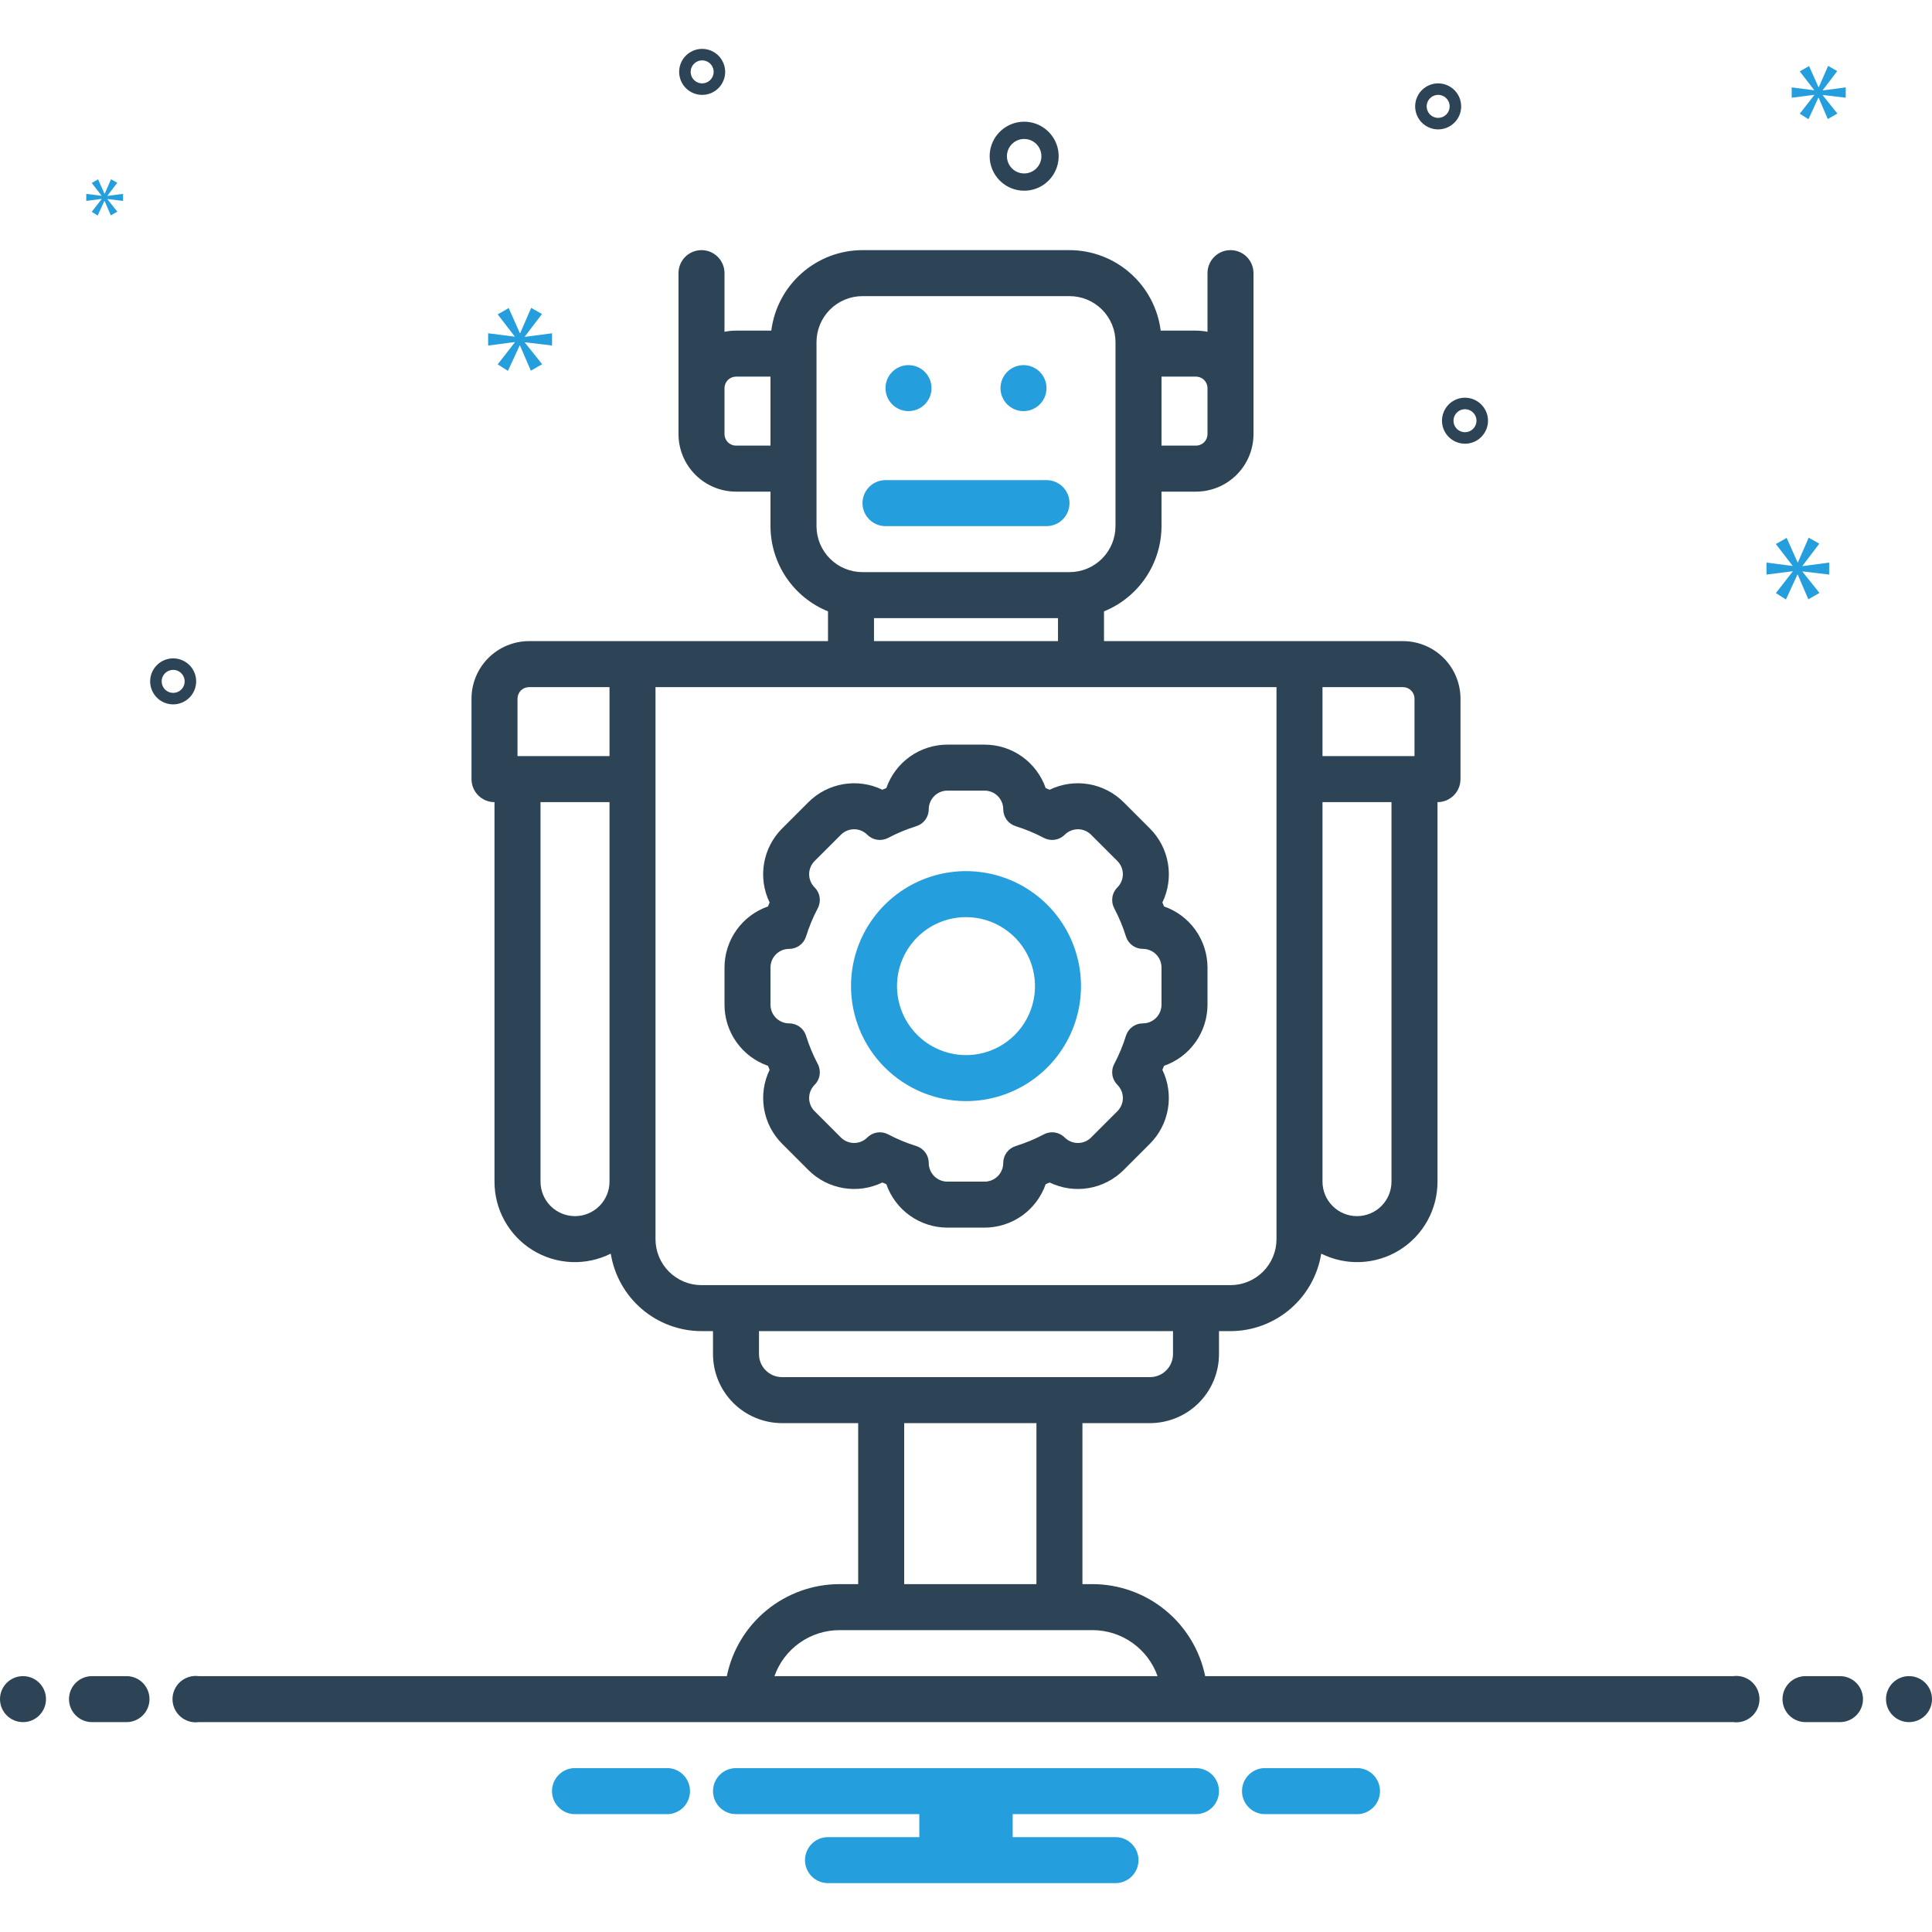 <svg width="98" height="98" viewBox="0 0 98 98" fill="none" xmlns="http://www.w3.org/2000/svg">
<path d="M38.955 54.063C38.983 54.131 39.011 54.198 39.039 54.266C38.742 54.879 38.644 55.569 38.757 56.241C38.87 56.913 39.189 57.533 39.67 58.015L41.006 59.351C41.488 59.832 42.108 60.152 42.781 60.265C43.453 60.378 44.144 60.279 44.757 59.982C44.824 60.011 44.891 60.039 44.958 60.066C45.182 60.709 45.6 61.267 46.155 61.662C46.71 62.057 47.374 62.27 48.056 62.271H49.944C50.626 62.27 51.29 62.057 51.845 61.662C52.4 61.267 52.818 60.709 53.042 60.066C53.109 60.039 53.176 60.011 53.243 59.982C53.856 60.279 54.547 60.378 55.219 60.265C55.892 60.152 56.512 59.832 56.994 59.351L58.33 58.015C58.811 57.533 59.13 56.913 59.243 56.241C59.356 55.569 59.258 54.879 58.961 54.265C58.99 54.198 59.018 54.131 59.045 54.063C59.688 53.839 60.246 53.421 60.641 52.866C61.036 52.311 61.249 51.647 61.25 50.965V49.076C61.249 48.395 61.036 47.731 60.641 47.176C60.246 46.621 59.688 46.203 59.045 45.979C59.018 45.912 58.99 45.845 58.962 45.778C59.259 45.164 59.358 44.474 59.244 43.801C59.131 43.129 58.812 42.509 58.33 42.026L56.994 40.691C56.512 40.209 55.892 39.89 55.219 39.776C54.547 39.663 53.856 39.762 53.243 40.059C53.176 40.031 53.109 40.003 53.042 39.976C52.818 39.333 52.4 38.775 51.845 38.379C51.29 37.984 50.626 37.772 49.944 37.771H48.056C47.374 37.772 46.71 37.984 46.155 38.379C45.6 38.775 45.182 39.332 44.958 39.976C44.891 40.003 44.824 40.031 44.757 40.059C44.144 39.762 43.453 39.663 42.781 39.776C42.108 39.89 41.488 40.209 41.006 40.691L39.67 42.027C39.188 42.509 38.869 43.129 38.756 43.802C38.642 44.474 38.741 45.165 39.038 45.778C39.01 45.845 38.982 45.912 38.955 45.979C38.312 46.203 37.754 46.621 37.359 47.176C36.964 47.731 36.751 48.395 36.75 49.076V50.965C36.751 51.647 36.964 52.311 37.359 52.866C37.754 53.421 38.312 53.839 38.955 54.063ZM39.083 49.076C39.083 48.826 39.183 48.586 39.36 48.408C39.537 48.231 39.777 48.132 40.028 48.132C40.22 48.132 40.407 48.071 40.561 47.958C40.716 47.844 40.83 47.684 40.887 47.501C41.041 47.007 41.24 46.528 41.482 46.07C41.572 45.9 41.604 45.705 41.575 45.515C41.547 45.325 41.458 45.149 41.321 45.013L41.32 45.012C41.232 44.925 41.163 44.82 41.115 44.706C41.068 44.591 41.043 44.468 41.043 44.344C41.043 44.22 41.068 44.097 41.115 43.983C41.163 43.868 41.232 43.764 41.32 43.676L42.656 42.341C42.833 42.164 43.073 42.064 43.324 42.064C43.574 42.064 43.814 42.164 43.991 42.341L43.993 42.342C44.128 42.478 44.304 42.567 44.494 42.596C44.684 42.625 44.879 42.592 45.049 42.503C45.507 42.261 45.986 42.062 46.48 41.908C46.663 41.851 46.823 41.737 46.937 41.582C47.05 41.427 47.111 41.24 47.111 41.049C47.111 40.798 47.211 40.558 47.388 40.381C47.565 40.204 47.805 40.104 48.056 40.104H49.944C50.195 40.104 50.435 40.204 50.612 40.381C50.789 40.558 50.889 40.798 50.889 41.049C50.889 41.24 50.95 41.427 51.063 41.582C51.177 41.737 51.337 41.851 51.52 41.908C52.014 42.062 52.493 42.261 52.951 42.503C53.121 42.592 53.316 42.625 53.506 42.596C53.696 42.567 53.872 42.478 54.007 42.342L54.009 42.341C54.186 42.164 54.426 42.064 54.676 42.064C54.927 42.064 55.167 42.164 55.344 42.341L56.68 43.676C56.857 43.854 56.957 44.094 56.957 44.344C56.957 44.595 56.857 44.835 56.68 45.012L56.679 45.013C56.543 45.149 56.453 45.325 56.425 45.515C56.396 45.705 56.428 45.9 56.518 46.07C56.76 46.528 56.959 47.007 57.113 47.501C57.17 47.684 57.284 47.844 57.439 47.958C57.593 48.071 57.78 48.132 57.972 48.132C58.223 48.132 58.463 48.231 58.64 48.408C58.817 48.586 58.917 48.826 58.917 49.076V50.965C58.917 51.216 58.817 51.456 58.64 51.633C58.463 51.81 58.223 51.91 57.972 51.91C57.78 51.909 57.593 51.97 57.439 52.084C57.284 52.197 57.17 52.357 57.113 52.541C56.959 53.035 56.76 53.514 56.518 53.972C56.428 54.142 56.396 54.336 56.425 54.526C56.453 54.717 56.543 54.892 56.679 55.028L56.68 55.029C56.857 55.207 56.957 55.447 56.957 55.697C56.957 55.948 56.857 56.188 56.68 56.365L55.344 57.701C55.167 57.878 54.927 57.977 54.676 57.977C54.426 57.977 54.186 57.878 54.009 57.701L54.007 57.7C53.872 57.563 53.696 57.474 53.506 57.445C53.316 57.416 53.121 57.449 52.951 57.539C52.493 57.781 52.014 57.98 51.52 58.133C51.337 58.191 51.177 58.305 51.063 58.46C50.95 58.614 50.889 58.801 50.889 58.993C50.889 59.243 50.789 59.484 50.612 59.661C50.435 59.838 50.195 59.938 49.944 59.938H48.056C47.805 59.938 47.565 59.838 47.388 59.661C47.211 59.484 47.111 59.243 47.111 58.993C47.111 58.801 47.05 58.614 46.937 58.46C46.823 58.305 46.663 58.191 46.48 58.133C45.986 57.98 45.507 57.781 45.049 57.539C44.879 57.449 44.684 57.416 44.494 57.445C44.304 57.474 44.128 57.563 43.993 57.7L43.991 57.701C43.814 57.878 43.574 57.977 43.324 57.977C43.073 57.977 42.833 57.878 42.656 57.701L41.32 56.365C41.232 56.277 41.163 56.173 41.115 56.059C41.068 55.944 41.043 55.821 41.043 55.697C41.043 55.573 41.068 55.45 41.115 55.336C41.163 55.221 41.232 55.117 41.32 55.029L41.321 55.028C41.458 54.892 41.547 54.717 41.575 54.526C41.604 54.336 41.572 54.142 41.482 53.972C41.24 53.514 41.041 53.035 40.887 52.541C40.83 52.357 40.716 52.197 40.561 52.084C40.407 51.97 40.22 51.909 40.028 51.91C39.777 51.91 39.537 51.81 39.36 51.633C39.183 51.456 39.083 51.216 39.083 50.965V49.076Z" fill="#2D4356"/>
<path d="M49 55.854C50.154 55.854 51.282 55.512 52.241 54.871C53.2 54.23 53.948 53.319 54.389 52.253C54.831 51.187 54.946 50.014 54.721 48.883C54.496 47.751 53.941 46.712 53.125 45.896C52.309 45.08 51.27 44.525 50.138 44.3C49.007 44.075 47.834 44.19 46.768 44.632C45.702 45.073 44.791 45.821 44.15 46.78C43.509 47.739 43.167 48.867 43.167 50.021C43.168 51.567 43.784 53.05 44.877 54.144C45.971 55.237 47.453 55.852 49 55.854ZM49 46.521C49.692 46.521 50.369 46.726 50.944 47.111C51.52 47.495 51.969 48.042 52.234 48.681C52.498 49.321 52.568 50.025 52.433 50.704C52.298 51.383 51.964 52.006 51.475 52.496C50.985 52.985 50.362 53.319 49.683 53.454C49.004 53.589 48.3 53.519 47.661 53.254C47.021 52.989 46.474 52.541 46.09 51.965C45.705 51.39 45.5 50.713 45.5 50.021C45.5 49.093 45.869 48.202 46.525 47.546C47.181 46.89 48.072 46.521 49 46.521Z" fill="#249EDC"/>
<path d="M44.917 26.688H53.083C53.393 26.688 53.69 26.565 53.908 26.346C54.127 26.127 54.25 25.83 54.25 25.521C54.25 25.211 54.127 24.915 53.908 24.696C53.69 24.477 53.393 24.354 53.083 24.354H44.917C44.607 24.354 44.31 24.477 44.092 24.696C43.873 24.915 43.75 25.211 43.75 25.521C43.75 25.83 43.873 26.127 44.092 26.346C44.31 26.565 44.607 26.688 44.917 26.688Z" fill="#249EDC"/>
<path d="M46.083 20.854C46.728 20.854 47.25 20.332 47.25 19.688C47.25 19.043 46.728 18.521 46.083 18.521C45.439 18.521 44.917 19.043 44.917 19.688C44.917 20.332 45.439 20.854 46.083 20.854Z" fill="#249EDC"/>
<path d="M51.917 20.854C52.561 20.854 53.083 20.332 53.083 19.688C53.083 19.043 52.561 18.521 51.917 18.521C51.272 18.521 50.75 19.043 50.75 19.688C50.75 20.332 51.272 20.854 51.917 20.854Z" fill="#249EDC"/>
<path d="M51.95 9.674C52.297 9.674 52.635 9.571 52.923 9.379C53.21 9.186 53.435 8.913 53.567 8.593C53.7 8.274 53.734 7.922 53.667 7.582C53.599 7.243 53.433 6.931 53.188 6.686C52.943 6.441 52.631 6.275 52.292 6.207C51.952 6.14 51.6 6.174 51.281 6.307C50.961 6.439 50.688 6.664 50.495 6.951C50.303 7.239 50.2 7.578 50.2 7.924C50.201 8.388 50.386 8.832 50.714 9.161C51.042 9.489 51.486 9.673 51.95 9.674ZM51.95 7.049C52.123 7.049 52.293 7.1 52.437 7.196C52.58 7.292 52.693 7.429 52.759 7.589C52.825 7.749 52.842 7.925 52.809 8.094C52.775 8.264 52.691 8.42 52.569 8.542C52.447 8.665 52.291 8.748 52.121 8.782C51.951 8.816 51.775 8.798 51.615 8.732C51.456 8.666 51.319 8.554 51.223 8.41C51.127 8.266 51.075 8.097 51.075 7.924C51.076 7.692 51.168 7.469 51.332 7.305C51.496 7.141 51.718 7.049 51.95 7.049Z" fill="#2D4356"/>
<path d="M72.95 4.229C72.72 4.229 72.494 4.298 72.302 4.426C72.11 4.554 71.961 4.736 71.873 4.949C71.784 5.163 71.761 5.397 71.806 5.623C71.851 5.85 71.962 6.058 72.126 6.221C72.289 6.384 72.496 6.495 72.723 6.54C72.949 6.585 73.184 6.562 73.397 6.474C73.61 6.385 73.792 6.236 73.921 6.044C74.049 5.852 74.117 5.627 74.117 5.396C74.117 5.087 73.994 4.79 73.775 4.571C73.556 4.353 73.26 4.23 72.95 4.229ZM72.95 5.979C72.835 5.979 72.722 5.945 72.626 5.881C72.53 5.817 72.456 5.726 72.412 5.619C72.367 5.513 72.356 5.395 72.378 5.282C72.401 5.169 72.456 5.065 72.538 4.983C72.62 4.902 72.724 4.846 72.837 4.824C72.95 4.801 73.067 4.813 73.174 4.857C73.28 4.901 73.371 4.976 73.435 5.072C73.499 5.168 73.534 5.28 73.534 5.396C73.534 5.551 73.472 5.699 73.363 5.808C73.253 5.918 73.105 5.979 72.95 5.979Z" fill="#2D4356"/>
<path d="M35.617 2.479C35.386 2.479 35.161 2.548 34.969 2.676C34.777 2.804 34.627 2.986 34.539 3.199C34.451 3.413 34.428 3.647 34.473 3.873C34.518 4.1 34.629 4.308 34.792 4.471C34.955 4.634 35.163 4.745 35.389 4.79C35.616 4.835 35.85 4.812 36.063 4.724C36.277 4.635 36.459 4.486 36.587 4.294C36.715 4.102 36.784 3.877 36.784 3.646C36.783 3.337 36.66 3.04 36.442 2.821C36.223 2.603 35.926 2.48 35.617 2.479ZM35.617 4.229C35.502 4.229 35.389 4.195 35.293 4.131C35.197 4.067 35.122 3.976 35.078 3.869C35.034 3.763 35.022 3.645 35.045 3.532C35.067 3.419 35.123 3.315 35.205 3.233C35.286 3.152 35.39 3.096 35.503 3.074C35.616 3.051 35.734 3.063 35.84 3.107C35.947 3.151 36.038 3.226 36.102 3.322C36.166 3.418 36.2 3.53 36.2 3.646C36.2 3.801 36.139 3.949 36.029 4.058C35.92 4.168 35.772 4.229 35.617 4.229Z" fill="#2D4356"/>
<path d="M74.311 20.174C74.081 20.174 73.855 20.242 73.663 20.37C73.472 20.498 73.322 20.681 73.234 20.894C73.145 21.107 73.122 21.342 73.167 21.568C73.212 21.794 73.323 22.002 73.487 22.165C73.65 22.328 73.858 22.439 74.084 22.485C74.31 22.53 74.545 22.506 74.758 22.418C74.971 22.33 75.153 22.18 75.281 21.988C75.41 21.797 75.478 21.571 75.478 21.34C75.478 21.031 75.355 20.735 75.136 20.516C74.917 20.297 74.621 20.174 74.311 20.174ZM74.311 21.924C74.196 21.924 74.083 21.889 73.987 21.825C73.891 21.761 73.817 21.67 73.773 21.564C73.728 21.457 73.717 21.34 73.739 21.227C73.762 21.113 73.817 21.009 73.899 20.928C73.981 20.846 74.085 20.791 74.198 20.768C74.311 20.746 74.428 20.757 74.535 20.801C74.641 20.846 74.732 20.92 74.796 21.016C74.861 21.112 74.895 21.225 74.895 21.34C74.895 21.495 74.833 21.643 74.724 21.753C74.615 21.862 74.466 21.924 74.311 21.924Z" fill="#2D4356"/>
<path d="M9.95 34.562C9.95 34.332 9.882 34.106 9.754 33.914C9.626 33.722 9.443 33.573 9.23 33.485C9.017 33.396 8.782 33.373 8.556 33.418C8.33 33.463 8.122 33.574 7.959 33.738C7.796 33.901 7.684 34.109 7.639 34.335C7.594 34.561 7.618 34.796 7.706 35.009C7.794 35.222 7.944 35.404 8.136 35.533C8.327 35.661 8.553 35.729 8.784 35.729C9.093 35.729 9.39 35.606 9.608 35.387C9.827 35.168 9.95 34.872 9.95 34.562ZM8.2 34.562C8.2 34.447 8.235 34.334 8.299 34.239C8.363 34.142 8.454 34.068 8.56 34.024C8.667 33.98 8.784 33.968 8.898 33.99C9.011 34.013 9.115 34.069 9.196 34.15C9.278 34.232 9.333 34.336 9.356 34.449C9.378 34.562 9.367 34.679 9.323 34.786C9.279 34.892 9.204 34.983 9.108 35.048C9.012 35.112 8.899 35.146 8.784 35.146C8.629 35.146 8.481 35.084 8.371 34.975C8.262 34.865 8.201 34.717 8.2 34.562Z" fill="#2D4356"/>
<path d="M26.624 17.069L27.491 15.928L26.944 15.618L26.387 16.896H26.368L25.803 15.627L25.245 15.947L26.104 17.06V17.078L24.761 16.905V17.526L26.112 17.352V17.37L25.245 18.483L25.765 18.812L26.359 17.526H26.377L26.925 18.803L27.5 18.475L26.624 17.379V17.361L28.002 17.526V16.905L26.624 17.087V17.069Z" fill="#249EDC"/>
<path d="M5.153 10.102L4.654 10.743L4.954 10.932L5.296 10.191H5.305L5.621 10.926L5.952 10.737L5.448 10.106V10.096L6.241 10.191V9.833L5.448 9.938V9.928L5.947 9.271L5.632 9.092L5.311 9.828H5.301L4.975 9.097L4.654 9.281L5.149 9.922V9.933L4.376 9.833V10.191L5.153 10.091V10.102Z" fill="#249EDC"/>
<path d="M92.784 29.145V28.537L91.432 28.716V28.698L92.283 27.579L91.746 27.274L91.2 28.527H91.181L90.627 27.283L90.08 27.597L90.922 28.689V28.707L89.605 28.537V29.145L90.931 28.975V28.993L90.08 30.085L90.591 30.408L91.173 29.145H91.19L91.727 30.399L92.291 30.077L91.432 29.002V28.984L92.784 29.145Z" fill="#249EDC"/>
<path d="M92.459 4.571L93.193 3.606L92.73 3.343L92.258 4.424H92.243L91.764 3.351L91.292 3.621L92.019 4.563V4.579L90.883 4.432V4.957L92.026 4.81V4.826L91.292 5.768L91.733 6.046L92.235 4.957H92.25L92.714 6.038L93.2 5.76L92.459 4.833V4.818L93.624 4.957V4.432L92.459 4.586V4.571Z" fill="#249EDC"/>
<path d="M1.167 87.354C1.811 87.354 2.333 86.832 2.333 86.188C2.333 85.543 1.811 85.021 1.167 85.021C0.522 85.021 0 85.543 0 86.188C0 86.832 0.522 87.354 1.167 87.354Z" fill="#2D4356"/>
<path d="M6.417 85.021H4.667C4.357 85.021 4.061 85.144 3.842 85.362C3.623 85.581 3.5 85.878 3.5 86.188C3.5 86.497 3.623 86.794 3.842 87.012C4.061 87.231 4.357 87.354 4.667 87.354H6.417C6.726 87.354 7.023 87.231 7.242 87.012C7.46 86.794 7.583 86.497 7.583 86.188C7.583 85.878 7.46 85.581 7.242 85.362C7.023 85.144 6.726 85.021 6.417 85.021Z" fill="#2D4356"/>
<path d="M93.333 85.021H91.583C91.274 85.021 90.977 85.144 90.758 85.362C90.54 85.581 90.417 85.878 90.417 86.188C90.417 86.497 90.54 86.794 90.758 87.012C90.977 87.231 91.274 87.354 91.583 87.354H93.333C93.643 87.354 93.939 87.231 94.158 87.012C94.377 86.794 94.5 86.497 94.5 86.188C94.5 85.878 94.377 85.581 94.158 85.362C93.939 85.144 93.643 85.021 93.333 85.021Z" fill="#2D4356"/>
<path d="M96.833 87.354C97.478 87.354 98 86.832 98 86.188C98 85.543 97.478 85.021 96.833 85.021C96.189 85.021 95.667 85.543 95.667 86.188C95.667 86.832 96.189 87.354 96.833 87.354Z" fill="#2D4356"/>
<path d="M68.923 89.688H64.077C63.784 89.711 63.51 89.844 63.31 90.06C63.111 90.276 63 90.56 63 90.854C63 91.148 63.111 91.432 63.31 91.648C63.51 91.864 63.784 91.997 64.077 92.021H68.923C69.216 91.997 69.49 91.864 69.69 91.648C69.889 91.432 70 91.148 70 90.854C70 90.56 69.889 90.276 69.69 90.06C69.49 89.844 69.216 89.711 68.923 89.688Z" fill="#249EDC"/>
<path d="M33.923 89.688H29.077C28.784 89.711 28.51 89.844 28.31 90.06C28.111 90.276 28 90.56 28 90.854C28 91.148 28.111 91.432 28.31 91.648C28.51 91.864 28.784 91.997 29.077 92.021H33.923C34.216 91.997 34.49 91.864 34.69 91.648C34.889 91.432 35 91.148 35 90.854C35 90.56 34.889 90.276 34.69 90.06C34.49 89.844 34.216 89.711 33.923 89.688Z" fill="#249EDC"/>
<path d="M60.667 89.688H37.333C37.024 89.688 36.727 89.81 36.508 90.029C36.29 90.248 36.167 90.545 36.167 90.854C36.167 91.164 36.29 91.46 36.508 91.679C36.727 91.898 37.024 92.021 37.333 92.021H46.632V93.188H42C41.691 93.188 41.394 93.31 41.175 93.529C40.956 93.748 40.833 94.045 40.833 94.354C40.833 94.664 40.956 94.96 41.175 95.179C41.394 95.398 41.691 95.521 42 95.521H56.583C56.893 95.521 57.19 95.398 57.408 95.179C57.627 94.96 57.75 94.664 57.75 94.354C57.75 94.045 57.627 93.748 57.408 93.529C57.19 93.31 56.893 93.188 56.583 93.188H51.368V92.021H60.667C60.976 92.021 61.273 91.898 61.492 91.679C61.71 91.46 61.833 91.164 61.833 90.854C61.833 90.545 61.71 90.248 61.492 90.029C61.273 89.81 60.976 89.688 60.667 89.688Z" fill="#249EDC"/>
<path d="M87.921 85.021H61.133C60.862 83.704 60.146 82.521 59.104 81.671C58.063 80.821 56.761 80.356 55.417 80.354H54.906V72.188H58.333C59.261 72.186 60.151 71.817 60.807 71.161C61.463 70.505 61.832 69.615 61.833 68.688V67.521H62.417C63.526 67.519 64.598 67.122 65.441 66.402C66.284 65.682 66.844 64.685 67.019 63.59C67.641 63.901 68.332 64.048 69.027 64.017C69.722 63.985 70.397 63.776 70.988 63.41C71.579 63.044 72.067 62.533 72.404 61.925C72.742 61.317 72.918 60.633 72.917 59.938V40.688C73.226 40.688 73.523 40.565 73.742 40.346C73.96 40.127 74.083 39.83 74.083 39.521V35.438C74.082 34.664 73.775 33.923 73.228 33.376C72.681 32.829 71.94 32.522 71.167 32.521H56V31.011C56.861 30.662 57.598 30.064 58.118 29.294C58.637 28.524 58.915 27.616 58.917 26.688V24.938H60.667C61.44 24.937 62.181 24.629 62.728 24.082C63.275 23.535 63.583 22.794 63.583 22.021V13.854C63.583 13.545 63.46 13.248 63.242 13.029C63.023 12.81 62.726 12.688 62.417 12.688C62.107 12.688 61.81 12.81 61.592 13.029C61.373 13.248 61.25 13.545 61.25 13.854V16.83C61.058 16.791 60.863 16.771 60.667 16.771H58.876C58.733 15.644 58.185 14.608 57.333 13.857C56.482 13.105 55.386 12.689 54.25 12.688H43.75C42.614 12.689 41.518 13.105 40.667 13.857C39.815 14.608 39.267 15.644 39.124 16.771H37.333C37.137 16.771 36.942 16.791 36.75 16.83V13.854C36.75 13.545 36.627 13.248 36.408 13.029C36.19 12.81 35.893 12.688 35.583 12.688C35.274 12.688 34.977 12.81 34.758 13.029C34.54 13.248 34.417 13.545 34.417 13.854V22.021C34.418 22.794 34.725 23.535 35.272 24.082C35.819 24.629 36.56 24.937 37.333 24.938H39.083V26.688C39.085 27.616 39.363 28.524 39.882 29.294C40.402 30.064 41.139 30.662 42 31.011V32.521H26.833C26.06 32.522 25.319 32.829 24.772 33.376C24.225 33.923 23.918 34.664 23.917 35.438V39.521C23.917 39.83 24.04 40.127 24.258 40.346C24.477 40.565 24.774 40.688 25.083 40.688V59.938C25.082 60.633 25.258 61.317 25.596 61.925C25.934 62.533 26.421 63.044 27.012 63.41C27.603 63.776 28.278 63.985 28.973 64.017C29.668 64.048 30.359 63.901 30.981 63.59C31.156 64.685 31.716 65.682 32.559 66.402C33.402 67.122 34.474 67.519 35.583 67.521H36.167V68.688C36.168 69.615 36.537 70.505 37.193 71.161C37.849 71.817 38.739 72.186 39.667 72.188H43.531V80.354H42.583C41.239 80.356 39.937 80.821 38.896 81.671C37.855 82.521 37.138 83.704 36.868 85.021H10.079C9.913 84.999 9.745 85.013 9.584 85.062C9.424 85.111 9.276 85.193 9.151 85.303C9.025 85.414 8.924 85.55 8.855 85.702C8.786 85.855 8.75 86.02 8.75 86.188C8.75 86.355 8.786 86.52 8.855 86.673C8.924 86.825 9.025 86.961 9.151 87.072C9.276 87.182 9.424 87.264 9.584 87.313C9.745 87.362 9.913 87.376 10.079 87.354H87.921C88.087 87.376 88.255 87.362 88.416 87.313C88.576 87.264 88.724 87.182 88.849 87.072C88.975 86.961 89.076 86.825 89.145 86.673C89.214 86.52 89.25 86.355 89.25 86.188C89.25 86.02 89.214 85.855 89.145 85.702C89.076 85.55 88.975 85.414 88.849 85.303C88.724 85.193 88.576 85.111 88.416 85.062C88.255 85.013 88.087 84.999 87.921 85.021ZM67.083 34.854H71.167C71.321 34.854 71.47 34.916 71.579 35.025C71.688 35.135 71.75 35.283 71.75 35.438V38.354H67.083V34.854ZM67.083 40.688H70.583V59.938C70.583 60.402 70.399 60.847 70.071 61.175C69.743 61.503 69.297 61.688 68.833 61.688C68.369 61.688 67.924 61.503 67.596 61.175C67.268 60.847 67.083 60.402 67.083 59.938V40.688ZM58.917 19.104H60.667C60.821 19.104 60.97 19.166 61.079 19.275C61.188 19.385 61.25 19.533 61.25 19.688V22.021C61.25 22.175 61.188 22.324 61.079 22.433C60.97 22.543 60.821 22.604 60.667 22.604H58.917V19.104ZM39.083 22.604H37.333C37.179 22.604 37.03 22.543 36.921 22.433C36.812 22.324 36.75 22.175 36.75 22.021V19.688C36.75 19.533 36.812 19.385 36.921 19.275C37.03 19.166 37.179 19.104 37.333 19.104H39.083V22.604ZM30.917 59.938C30.917 60.402 30.732 60.847 30.404 61.175C30.076 61.503 29.631 61.688 29.167 61.688C28.703 61.688 28.257 61.503 27.929 61.175C27.601 60.847 27.417 60.402 27.417 59.938V40.688H30.917V59.938ZM30.917 38.354H26.25V35.438C26.25 35.283 26.312 35.135 26.421 35.025C26.53 34.916 26.679 34.854 26.833 34.854H30.917V38.354ZM41.417 26.688V17.354C41.417 16.735 41.663 16.142 42.1 15.704C42.538 15.267 43.131 15.021 43.75 15.021H54.25C54.869 15.021 55.462 15.267 55.9 15.704C56.337 16.142 56.583 16.735 56.583 17.354V26.688C56.583 27.306 56.337 27.9 55.9 28.337C55.462 28.775 54.869 29.021 54.25 29.021H43.75C43.131 29.021 42.538 28.775 42.1 28.337C41.663 27.9 41.417 27.306 41.417 26.688ZM53.667 31.354V32.521H44.333V31.354H53.667ZM35.583 65.188C34.965 65.188 34.371 64.942 33.933 64.504C33.496 64.067 33.25 63.473 33.25 62.854V34.854H64.75V62.854C64.75 63.473 64.504 64.067 64.067 64.504C63.629 64.942 63.035 65.188 62.417 65.188H35.583ZM39.667 69.854C39.357 69.854 39.061 69.731 38.842 69.512C38.623 69.293 38.5 68.997 38.5 68.688V67.521H59.5V68.688C59.5 68.997 59.377 69.293 59.158 69.512C58.939 69.731 58.643 69.854 58.333 69.854H39.667ZM52.573 72.188V80.354H45.865V72.188H52.573ZM39.283 85.021C39.525 84.339 39.972 83.749 40.563 83.331C41.154 82.913 41.86 82.688 42.583 82.688H55.417C56.14 82.688 56.846 82.913 57.437 83.331C58.028 83.749 58.475 84.339 58.717 85.021H39.283Z" fill="#2D4356"/>
</svg>
